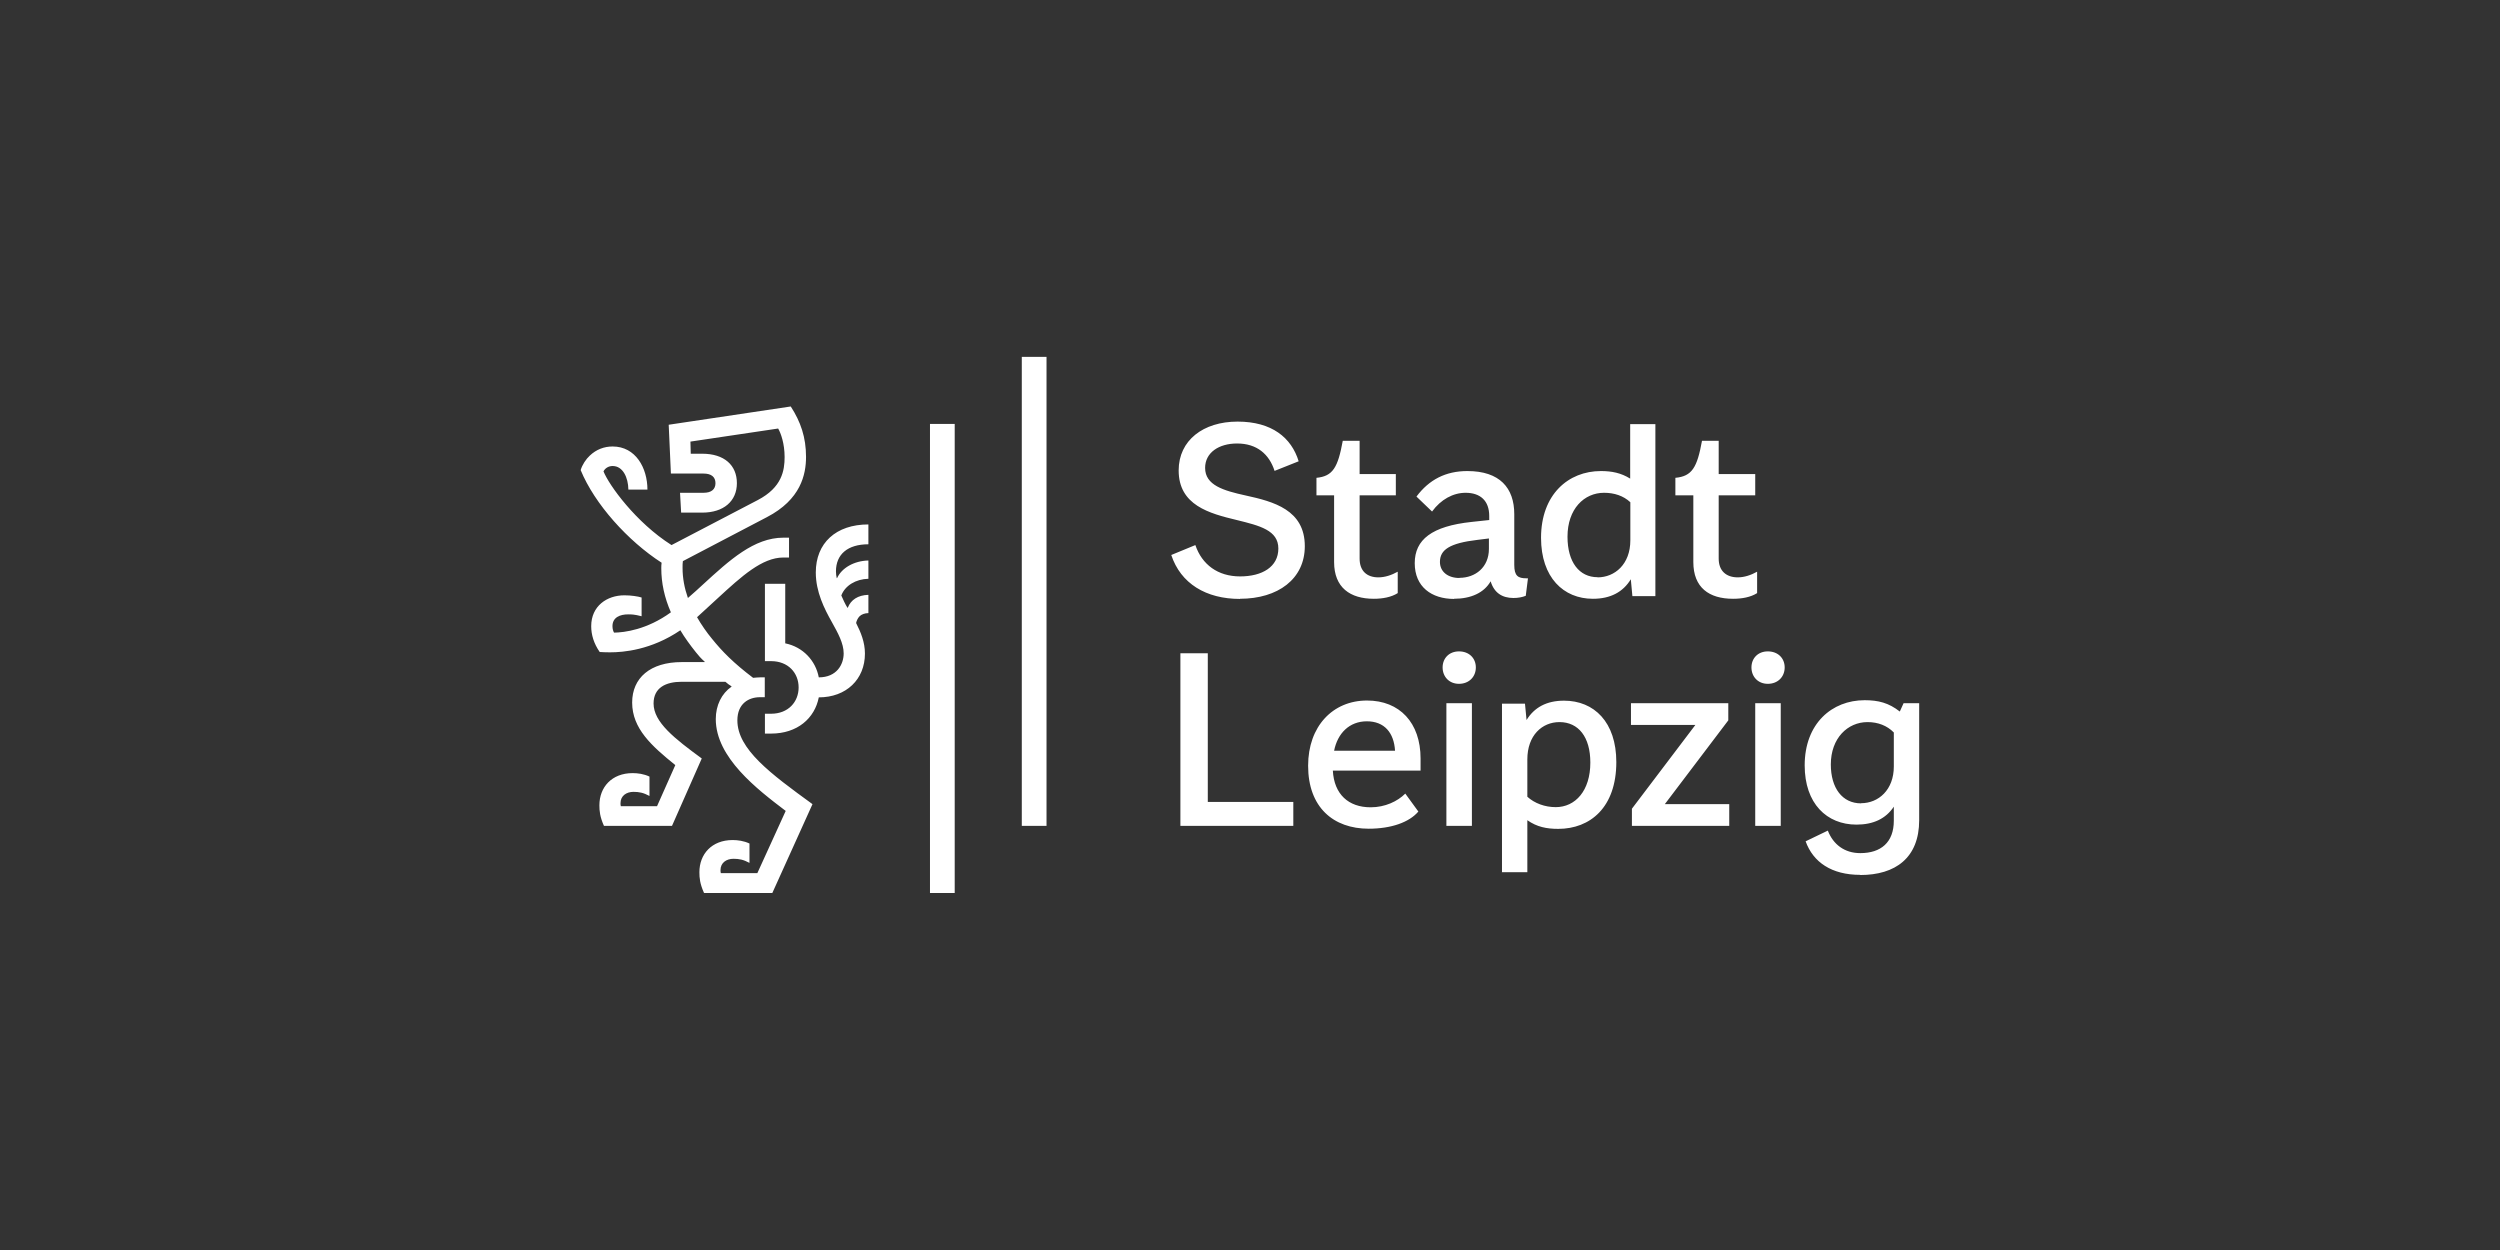 <?xml version="1.0" encoding="UTF-8"?><svg id="Layer_1" xmlns="http://www.w3.org/2000/svg" viewBox="0 0 158.74 79.37"><rect x="0" y="0" width="158.74" height="79.37" fill="#333333" stroke="none"/><defs><style>.cls-1{fill:#fff;}</style></defs><path class="cls-1" d="M110.05,38.02c.56,0,1.11-.1,1.52-.36v-1.36c-.39.22-.82.36-1.23.36-.73,0-1.21-.41-1.21-1.19v-4.02h2.32v-1.35h-2.32v-2.11h-1.06c-.31,1.7-.63,2.25-1.69,2.35v1.11h1.14v4.24c0,1.62,1,2.33,2.52,2.33ZM112.25,43.42c.63,0,1.07-.44,1.07-1.04s-.44-1.02-1.07-1.02-1.04.44-1.04,1.02.41,1.04,1.04,1.04ZM118.17,51.01c-1.19,0-1.92-.97-1.92-2.47,0-1.67,1.07-2.69,2.33-2.69.66,0,1.24.22,1.67.66v2.16c0,1.48-.97,2.33-2.08,2.33ZM101.15,38.02c1.11,0,1.91-.43,2.4-1.24l.1,1.07h1.46v-10.92h-1.6v3.46c-.58-.36-1.16-.48-1.86-.48-2.06,0-3.8,1.48-3.8,4.24,0,2.52,1.43,3.87,3.29,3.87ZM118.12,55.56c2.23,0,3.74-1.09,3.74-3.48v-7.43h-.99l-.24.53c-.7-.55-1.36-.72-2.23-.72-2.08,0-3.81,1.48-3.81,4.14,0,2.42,1.4,3.76,3.29,3.76,1.06,0,1.86-.37,2.37-1.14v.89c0,1.38-.82,2.06-2.13,2.06-1,0-1.72-.55-2.06-1.43l-1.41.68c.48,1.33,1.65,2.13,3.47,2.13ZM101.44,36.65c-1.16,0-1.91-.95-1.91-2.57,0-1.77,1.06-2.79,2.32-2.79.65,0,1.23.19,1.67.6v2.42c0,1.52-.99,2.35-2.08,2.35ZM111.45,52.44h1.62v-7.79h-1.62v7.79ZM92.32,38.02c1.09,0,1.92-.39,2.33-1.11.22.73.73,1.06,1.45,1.06.29,0,.56-.05.78-.14l.14-1.11h-.1c-.53,0-.77-.15-.77-.85v-3.22c0-1.67-.92-2.74-2.98-2.74-1.38,0-2.43.55-3.23,1.62l.99.95c.56-.77,1.34-1.19,2.13-1.19.94,0,1.5.51,1.5,1.47v.26l-1.12.12c-2.52.27-3.61,1.12-3.61,2.62s1.07,2.27,2.5,2.27ZM103.62,52.44h6.18v-1.38h-4.09l4.03-5.32v-1.09h-6.18v1.38h4.09l-4.03,5.32v1.09ZM92.67,36.7c-.75,0-1.24-.41-1.24-1.02,0-.77.61-1.19,2.38-1.4l.73-.09v.66c0,1.18-.87,1.84-1.87,1.84ZM87.23,38.02c.56,0,1.11-.1,1.52-.36v-1.36c-.39.22-.82.36-1.23.36-.73,0-1.19-.41-1.19-1.19v-4.02h2.3v-1.35h-2.3v-2.11h-1.07c-.31,1.7-.63,2.25-1.67,2.35v1.11h1.12v4.24c0,1.62,1.02,2.33,2.52,2.33ZM98.78,51.25c-.68,0-1.34-.24-1.8-.66v-2.37c0-1.53.94-2.37,2.04-2.37,1.21,0,1.96.95,1.96,2.57,0,1.79-.95,2.83-2.2,2.83ZM92.64,43.42c.63,0,1.07-.44,1.07-1.04s-.44-1.02-1.07-1.02-1.04.44-1.04,1.02.41,1.04,1.04,1.04ZM95.36,55.38h1.62v-3.3c.61.43,1.23.55,1.96.55,2.03,0,3.69-1.36,3.69-4.24,0-2.54-1.41-3.9-3.32-3.9-1.11,0-1.89.43-2.38,1.23l-.1-1.04h-1.46v10.72ZM78.73,38.02c2.42,0,4.12-1.26,4.12-3.34,0-2.3-1.97-2.83-3.76-3.22-1.41-.31-2.57-.65-2.57-1.75,0-.97.87-1.55,2.03-1.55,1.26,0,2.04.68,2.38,1.74l1.53-.61c-.46-1.5-1.7-2.52-3.88-2.52s-3.74,1.19-3.74,3.1c0,2.21,1.94,2.73,3.69,3.15,1.46.36,2.64.65,2.64,1.81s-1.02,1.77-2.43,1.77-2.42-.75-2.84-1.99l-1.53.63c.6,1.81,2.2,2.79,4.37,2.79ZM91.84,52.44h1.62v-7.79h-1.62v7.79ZM84.71,47.67c.22-1.11.97-1.87,2.08-1.87s1.72.72,1.79,1.87h-3.86ZM86.89,52.62c1.46,0,2.59-.41,3.17-1.09l-.83-1.14c-.49.49-1.28.87-2.2.87-1.4,0-2.32-.82-2.4-2.33h5.57v-.77c0-2.27-1.33-3.68-3.4-3.68-2.18,0-3.74,1.64-3.74,4.14,0,2.64,1.6,4,3.85,4ZM74.95,52.44h7.17v-1.52h-5.43v-9.44h-1.74v10.95ZM64.88,52.44h1.57v-29.78h-1.57v29.78ZM59.05,56.7h1.57v-29.78h-1.57v29.78ZM48.57,46.58h.39c1.67,0,2.77-.97,3.03-2.3,1.74,0,2.93-1.14,2.93-2.78,0-.72-.26-1.35-.56-1.94.02-.12.1-.31.22-.43s.34-.2.56-.2v-1.16c-.66.02-1.11.31-1.31.82h-.02c-.14-.22-.29-.55-.39-.78.24-.63.92-1.04,1.72-1.06v-1.16c-.92.02-1.7.48-1.99,1.12h-.02c-.03-.14-.05-.27-.05-.43,0-1.09.75-1.72,2.06-1.72v-1.26c-2.06,0-3.34,1.18-3.34,3.05,0,1.23.54,2.3,1.02,3.15.39.7.75,1.35.75,1.99,0,.7-.44,1.52-1.58,1.52-.2-1.06-1-1.93-2.13-2.16v-3.78h-1.29v4.91h.39c1.09,0,1.75.75,1.75,1.67s-.66,1.67-1.75,1.67h-.39v1.26ZM44.72,56.7h4.32l2.55-5.64c-2.67-1.94-4.77-3.49-4.77-5.32,0-1.07.73-1.47,1.43-1.47h.31v-1.26h-.31c-.15,0-.29.02-.43.03-1.24-.94-1.96-1.67-2.62-2.49-.31-.37-.68-.9-.94-1.36l1.34-1.23c1.48-1.36,2.79-2.56,4.14-2.56h.36v-1.26h-.36c-1.86,0-3.42,1.43-5.09,2.96-.29.27-.61.56-.97.87-.22-.63-.34-1.26-.34-1.91,0-.17,0-.31.02-.43l5.33-2.79c2.16-1.12,2.49-2.71,2.49-3.83,0-1.24-.34-2.23-.97-3.2l-7.75,1.16.14,3.1h2.08c.49,0,.75.22.75.61s-.26.61-.75.61h-1.5l.07,1.26h1.34c1.36,0,2.2-.73,2.2-1.87s-.8-1.87-2.2-1.87h-.73l-.02-.77,5.57-.83c.17.29.41.95.41,1.81s-.17,1.93-1.7,2.73l-5.48,2.86c-2.26-1.43-3.97-3.8-4.32-4.68.1-.2.32-.34.58-.34.65,0,.99.73,1,1.5h1.21c0-1.38-.75-2.74-2.21-2.74-.54,0-1.04.19-1.45.58-.24.22-.48.58-.58.92.89,2.16,3,4.5,5.14,5.88-.02.14-.02.24-.02.36,0,.92.2,1.86.61,2.79-1.53,1.11-2.96,1.28-3.61,1.29-.05-.09-.1-.22-.1-.41,0-.56.48-.75,1-.75.2,0,.39,0,.85.12v-1.19c-.22-.07-.66-.14-1.09-.14-1.11,0-2.11.68-2.11,1.96,0,.55.17,1.11.54,1.64.27.02.51.02.68.02.8,0,2.59-.14,4.44-1.4.27.46.63.95.99,1.4.15.19.32.39.56.6v.02h-1.46c-2.01,0-3.15,1.01-3.15,2.57,0,1.65,1.24,2.76,2.74,3.97l-1.16,2.61h-2.3c-.02-.09-.02-.12-.02-.19,0-.48.39-.72.82-.72.36,0,.63.05,1.02.26v-1.23c-.36-.17-.75-.22-1.07-.22-1.33,0-2.11.9-2.11,2.04,0,.36.03.73.29,1.31h4.32l1.89-4.28c-1.72-1.26-3.06-2.3-3.06-3.49,0-1.01.78-1.38,1.79-1.38h2.77c.14.12.24.2.39.29v.02c-.63.44-1,1.18-1,2.06,0,2.44,2.62,4.45,4.44,5.83l-1.8,3.95h-2.32c-.02-.09-.02-.12-.02-.19,0-.48.39-.72.82-.72.36,0,.63.05,1.02.26v-1.23c-.36-.17-.75-.22-1.07-.22-1.33,0-2.11.9-2.11,2.04,0,.36.03.73.29,1.31Z"/></svg>